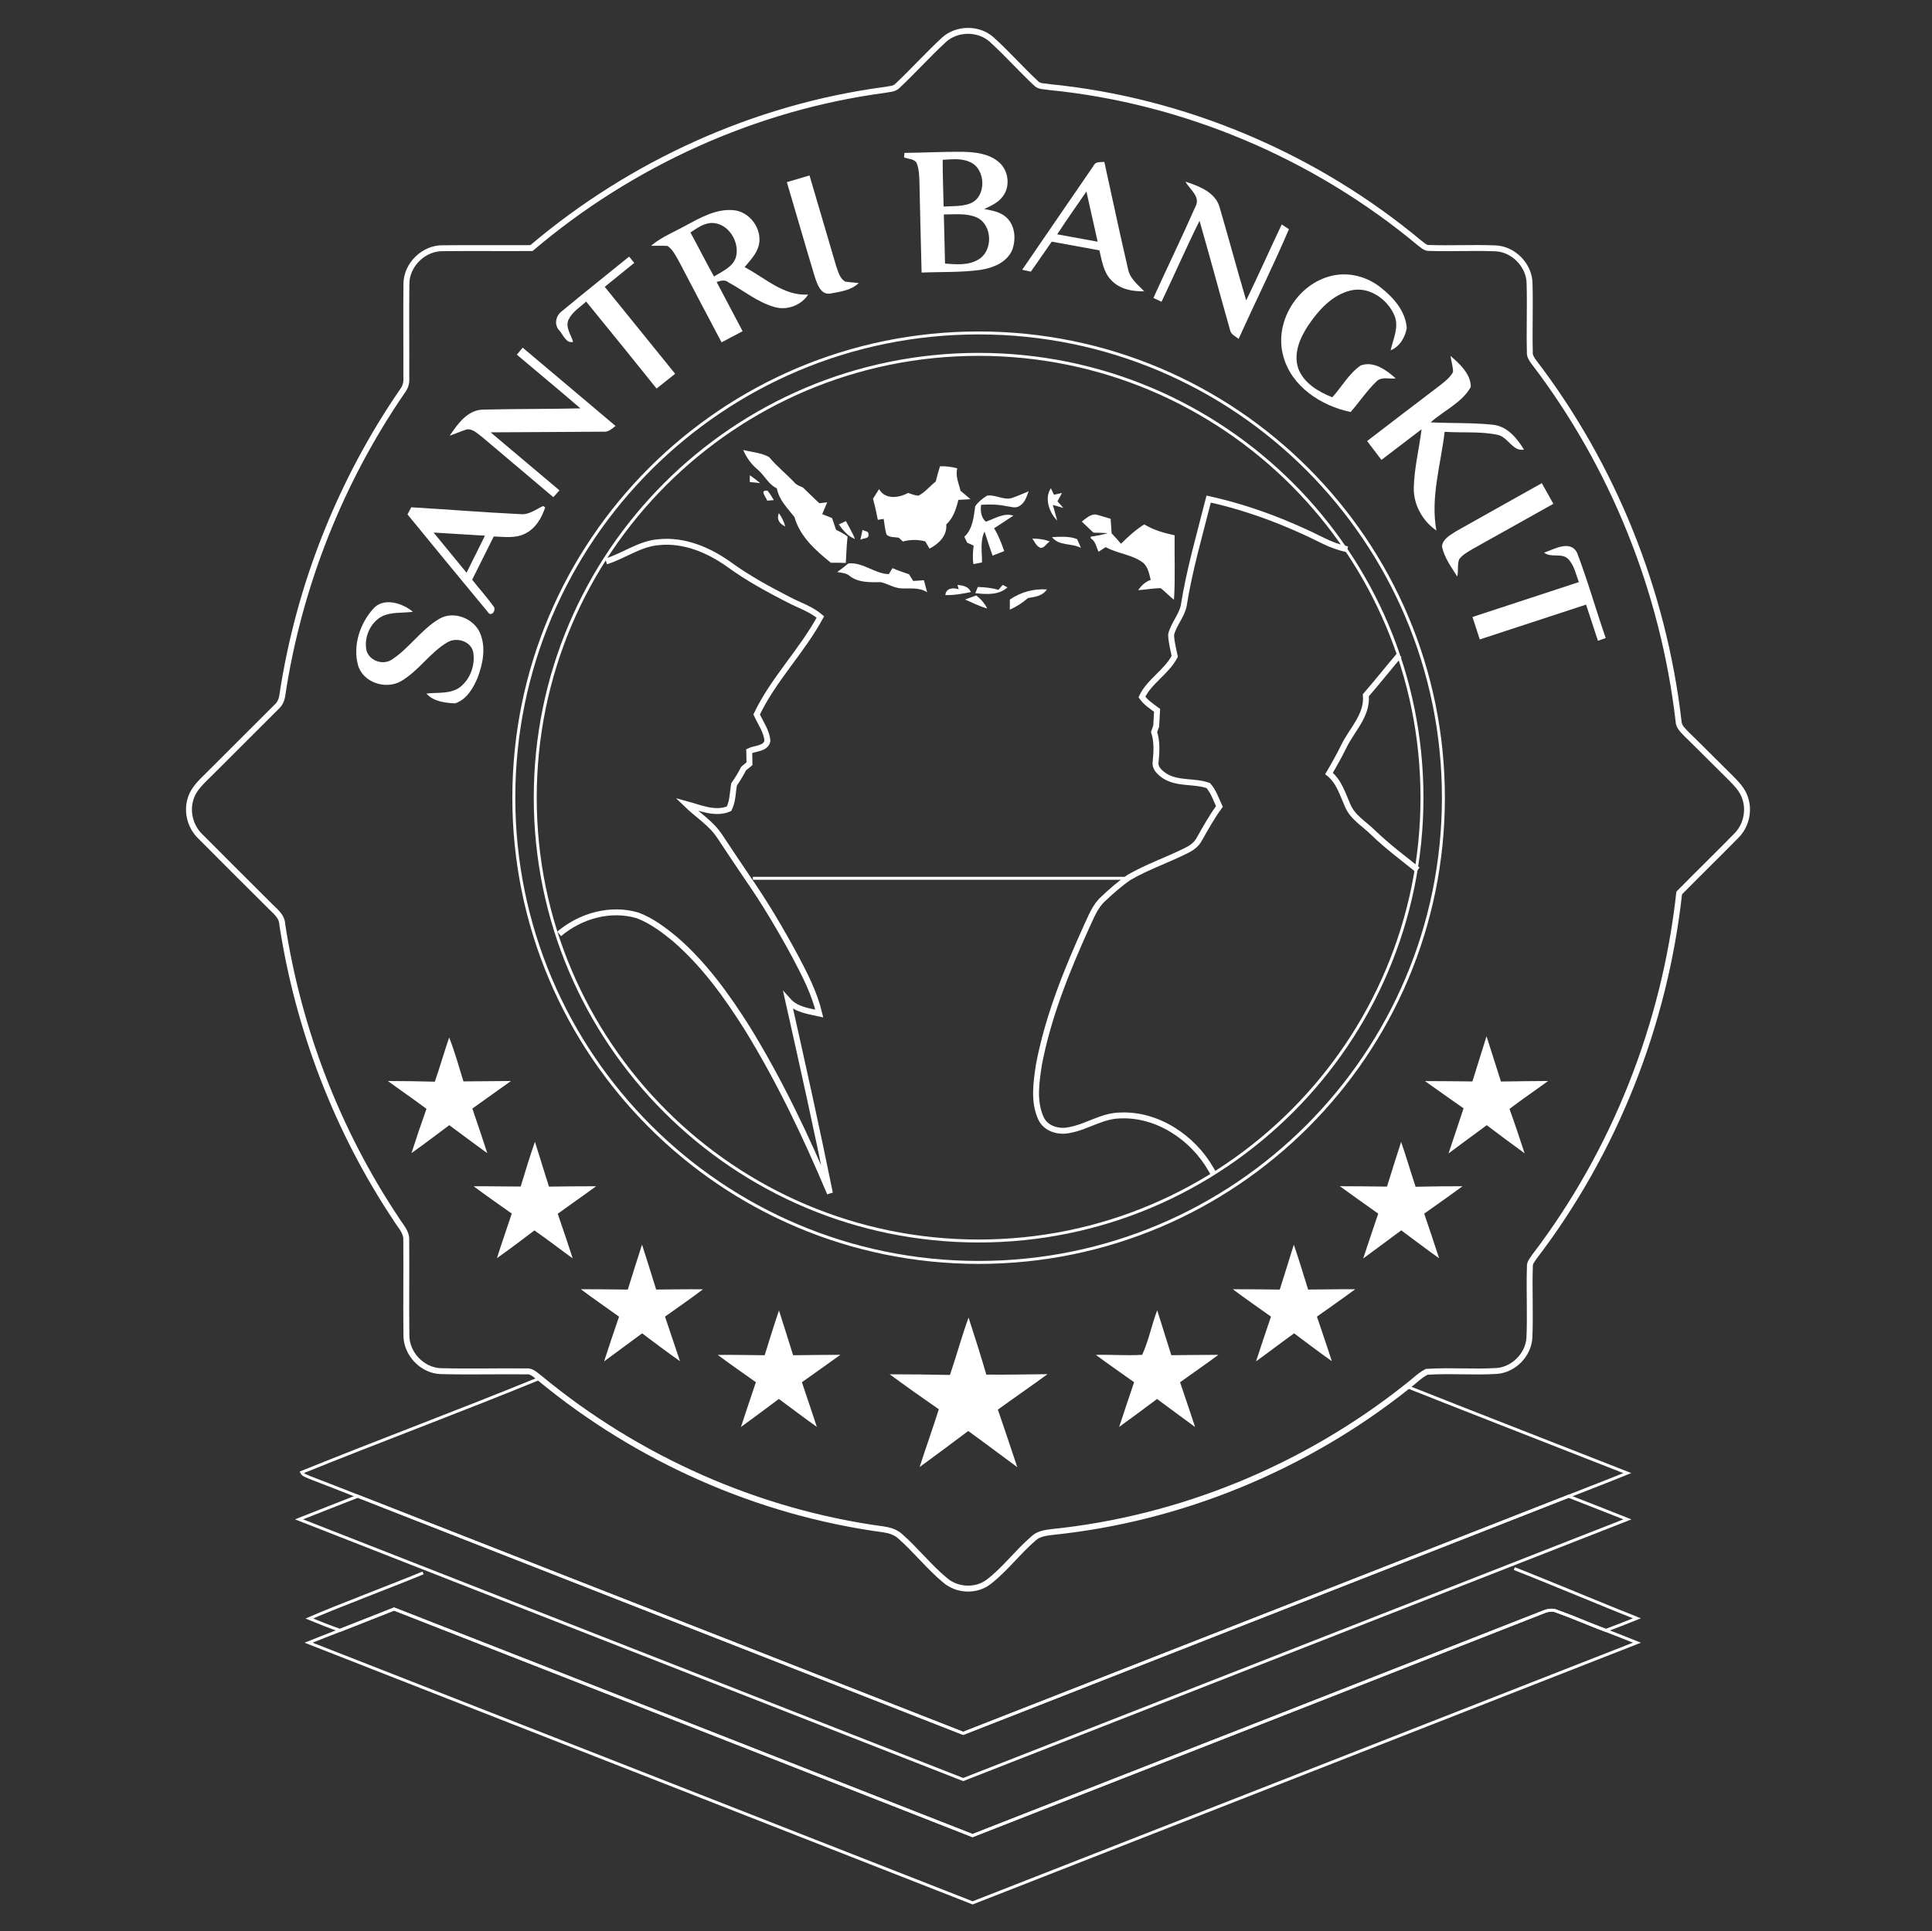<?xml version="1.0" encoding="utf-8"?>
<!-- Generator: Adobe Illustrator 16.0.0, SVG Export Plug-In . SVG Version: 6.00 Build 0)  -->
<!DOCTYPE svg PUBLIC "-//W3C//DTD SVG 1.1//EN" "http://www.w3.org/Graphics/SVG/1.1/DTD/svg11.dtd">
<svg version="1.1" id="Layer_1" xmlns="http://www.w3.org/2000/svg" xmlns:xlink="http://www.w3.org/1999/xlink" x="0px" y="0px"
	 width="654.48px" height="654.295px" viewBox="0 0 654.48 654.295" enable-background="new 0 0 654.48 654.295"
	 xml:space="preserve">
<rect x="0" y="0" width="654.48" height="654.295" fill="#333333" stroke="none"/>
<g id="logo">
	<g id="book2">
		<path fill="none" stroke="#FFFFFF" stroke-miterlimit="10" d="M476.641,469.786c24.841,9.852,49.761,19.5,74.629,29.291
			c-6.608,2.689-13.278,5.229-19.908,7.851c-68.36,26.77-136.7,53.59-205.07,80.33c-68.36-26.771-136.71-53.562-205.07-80.341
			c-5.45-2.159-10.92-4.271-16.38-6.381c-0.92-0.488-2.16-0.688-2.65-1.709c26.81-10.841,53.94-20.921,80.7-31.881"/>
		<path fill="none" stroke="#FFFFFF" stroke-miterlimit="10" d="M512.99,531.444c9.71,3.76,31.84,13.022,41.528,16.843
			c-3.5,1.4-7,2.791-10.538,4.092c-5.54-2.062-10.962-4.48-16.53-6.461c-1.45-0.649-3.021-0.421-4.44,0.16
			c-64.5,25.301-129.01,50.59-193.55,75.819c-65.3-25.63-130.62-51.22-195.95-76.76c-6.1,2.43-12.23,4.8-18.34,7.22
			c-3.51-1.229-6.96-2.58-10.39-4.01c9.43-4.11,29.043-11.5,38.543-15.45"/>
	</g>
	<g id="book1">
		<path fill="none" stroke="#FFFFFF" stroke-miterlimit="10" d="M121.22,506.917c68.36,26.779,136.71,53.569,205.07,80.341
			c68.37-26.74,136.71-53.562,205.07-80.33c6.648,2.6,13.318,5.18,19.948,7.83c-75.009,29.37-150,58.778-225.02,88.148
			c-75-29.38-150-58.77-225-88.16C107.92,512.107,114.58,509.536,121.22,506.917z"/>
		<path fill="none" stroke="#FFFFFF" stroke-miterlimit="10" d="M115.17,552.357c6.11-2.42,12.24-4.79,18.34-7.22
			c65.33,25.54,130.65,51.13,195.95,76.76c64.54-25.229,129.05-50.52,193.55-75.819c1.42-0.581,2.99-0.811,4.44-0.16
			c5.568,1.979,10.99,4.399,16.53,6.461c3.52,1.368,7.039,2.738,10.539,4.158c-75.021,29.381-150.011,58.801-225.029,88.15
			c-74.98-29.41-149.98-58.771-224.97-88.15C108.06,555.107,111.62,553.737,115.17,552.357z"/>
	</g>
	<path id="out_x5F_line" fill="none" stroke="#FFFFFF" stroke-width="2" stroke-miterlimit="10" d="M319.71,13.547
		c4.39-4.061,11.799-4.14,16.25-0.13c5.229,4.75,9.92,10.069,15.091,14.89c1.119,1.12,2.869,0.87,4.311,1.18
		c45.908,4.53,90.18,23.37,125.58,52.881c0.979,0.659,1.89,1.75,3.21,1.64c7.38,0.24,14.77-0.16,22.149,0.12
		c6.279,0.09,11.829,5.71,11.851,12c0.229,7.68-0.11,15.38,0.09,23.069c-0.142,1.341,0.62,2.471,1.38,3.49
		c26.87,35.13,43.859,77.641,48.99,121.55c0.01,2.021,1.648,3.33,2.92,4.681c4.88,4.75,9.648,9.63,14.521,14.399
		c2.009,2.04,4.181,4.13,5.079,6.931c1.561,4.399,0.39,9.56-2.909,12.859c-6.411,6.53-12.961,12.91-19.381,19.43
		c-4.88,44.459-21.85,87.581-49,123.16c-0.68,1.04-1.68,2.051-1.58,3.4c-0.278,8.068,0.2,16.16-0.17,24.229
		c-0.38,5.67-5.25,10.64-10.91,11.14c-7.948,0.5-15.938-0.22-23.89,0.301c-2.47,1.28-4.42,3.38-6.649,5.02
		c-34.409,27.352-76.669,44.82-120.431,49.271c-2.08,0.279-4.33,0.57-5.96,2.04c-5.39,4.6-9.64,10.42-15.26,14.77
		c-4.28,3.37-10.82,3.03-14.88-0.52c-5.47-4.53-9.85-10.2-15.18-14.87c-1.55-1.43-3.62-2.03-5.65-2.33
		c-42.56-5.74-83.31-23.86-116.39-51.2c-1.4-0.989-2.69-2.568-4.59-2.33c-9.65-0.108-19.3,0.16-28.95-0.08
		c-6.34-0.18-11.78-5.97-11.68-12.289c-0.14-10.689,0.04-21.381-0.05-32.069c0.18-2.771-1.99-4.811-3.31-7.012
		c-20-29.93-33.22-64.329-38.68-99.898c-0.08-3.07-2.8-4.82-4.7-6.85c-7.7-7.631-15.35-15.311-23.01-22.99
		c-3.39-3.22-4.77-8.32-3.359-12.79c1.06-3.58,4-6.05,6.53-8.6c7.52-7.48,15-15.011,22.52-22.49c1.26-1.09,1.89-2.62,2.06-4.24
		c5.59-36.8,19.64-72.28,40.74-102.95c0.93-1.239,1.34-2.72,1.23-4.26c0.05-10.64-0.1-21.28,0.03-31.91
		c0.01-6.59,6-12.319,12.57-12.1c9.93-0.11,19.87,0.02,29.8-0.05c33.77-28.67,75.74-47.74,119.7-53.591
		c1.45-0.319,3.18-0.22,4.29-1.39C309.38,24.027,314.32,18.547,319.71,13.547z"/>
	<g id="text">
		<g>
			<g>
				<path fill="#FFFFFF" d="M306.39,51.797c6.61-0.05,13.21-0.44,19.82-0.37c4.22,0.12,8.849,0.61,12.16,3.51
					c3.33,2.771,3.989,8.3,1.26,11.7c-1.528,2.05-3.95,3.1-6.18,4.18c2.569,0.5,5.358,0.931,7.38,2.761
					c3.109,2.729,3.43,7.569,2.01,11.239c-1.859,4.15-6.51,5.98-10.72,6.62c-6.6,0.91-13.28,0.63-19.92,0.91
					c-0.26-10.42-0.53-20.85-0.75-31.271c-0.09-1.851-0.15-3.75-0.81-5.5c-0.59-1.851-2.9-1.609-4.38-2.261
					C306.3,52.938,306.36,52.178,306.39,51.797z M319.34,54.147c0,5.28,0.19,10.55,0.32,15.83c2.85-0.18,5.81,0.03,8.561-0.899
					c6.1-1.87,5.949-11.851,0.299-14.209C325.64,53.547,322.39,53.978,319.34,54.147z M319.73,72.656
					c0.13,5.551,0.27,11.101,0.41,16.65c3.71,0.271,7.74,0.66,11.11-1.27c5.26-2.83,5.061-11.9-0.41-14.391
					C327.33,72.138,323.43,72.678,319.73,72.656z"/>
			</g>
		</g>
		<g>
			<g>
				<path fill="#FFFFFF" d="M370.45,56.157c0.64-1.511,2.31-1.15,3.649-1.311c2.68,12.09,5.209,24.22,8.029,36.271
					c0.592,3.25,3.32,5.31,5.471,7.56c-3.99,0.14-8.359-0.73-11.181-3.78c-2.63-2.7-3.13-6.58-3.989-10.08
					c-5.38-0.989-10.761-1.979-16.149-2.949c-2.341,3.399-4.681,6.79-7.07,10.159c-0.739-0.159-2.2-0.47-2.93-0.63
					C354.34,79.657,362.359,67.888,370.45,56.157z M358.13,79.388c4.57,0.83,9.14,1.67,13.71,2.5c-1.27-5.66-2.529-11.33-3.811-17
					C364.689,69.697,361.352,74.498,358.13,79.388z"/>
			</g>
		</g>
		<g>
			<path fill="#FFFFFF" d="M266.55,61.708c2.56-0.761,5.12-1.511,7.68-2.261c3.02,10.23,6.02,20.471,9.03,30.7
				c0.69,1.88,1.2,4.17,3.05,5.271c1.52,0.2,3.04,0.35,4.58,0.46c-2.55,2.56-6.42,2.97-9.8,3.609c-3.03,0.341-4.18-3.09-4.97-5.369
				C272.85,83.337,269.77,72.507,266.55,61.708z"/>
		</g>
		<g>
			<path fill="#FFFFFF" d="M401.58,61.538c4.55,1.51,10.141,3.54,11.57,8.689c3.09,10.49,5.899,21.061,9.01,31.55
				c4.13-8.52,7.979-17.17,12.03-25.729c0.609,0.399,1.84,1.2,2.449,1.6c-5.359,12.521-11.431,24.74-17.051,37.15
				c-1.13-0.89-2.688-1.53-2.93-3.11c-3.49-12.279-6.771-24.62-10.31-36.89c-4.48,9.05-8.521,18.32-12.871,27.439
				c-0.689-0.329-2.069-0.979-2.75-1.3c4.67-10.319,9.66-20.51,14.211-30.89C406.859,66.607,403.02,64.218,401.58,61.538z"/>
		</g>
		<g>
			<g>
				<path fill="#FFFFFF" d="M232.48,76.308c4.91-2.62,10.12-5.59,15.9-5.11c5.56,0.421,9.91,6.341,8.7,11.771
					c-0.7,3-2.94,5.24-4.84,7.53c6.92,3.62,13.16,9.81,21.53,9.3c-2.4,3.74-7.34,5.5-11.57,4.17c-5.67-1.65-10.28-5.51-15.4-8.29
					c-1.23-1.05-2.67-0.56-4.04-0.15c2.94,5.561,5.88,11.12,8.8,16.681c-2.38,1.26-4.75,2.51-7.13,3.77
					c-4.83-9.18-9.7-18.34-14.49-27.54c-1.05-1.84-2.02-3.87-3.8-5.109c-1.87-0.149-3.74-0.021-5.6-0.061
					C224.09,80.268,228.46,78.567,232.48,76.308z M233.89,78.757c2.7,4.96,5.23,10,7.99,14.93c2.77-1.77,6.4-3.17,7.44-6.62
					c1.34-5.04-2.54-11.439-8.04-11.529C238.46,75.518,236.15,77.308,233.89,78.757z"/>
			</g>
		</g>
		<g>
			<path fill="#FFFFFF" d="M190.44,105.348c7.49-6.22,15.13-12.26,22.68-18.41c0.44,0.53,1.3,1.601,1.74,2.13
				c-3.33,2.71-6.67,5.41-10,8.11c7.94,9.83,15.92,19.62,23.85,29.46c-2.1,1.67-4.18,3.35-6.29,5
				c-7.89-9.87-15.87-19.66-23.85-29.46c-2.11,1.9-4.73,3.5-5.99,6.15c-1.14,2.609,0.89,5.05,1.55,7.489
				c-2.35,0.67-3.35-2.479-4.69-3.88C187.59,109.917,188.3,106.848,190.44,105.348z"/>
		</g>
		<g>
			<path fill="#FFFFFF" d="M434.76,120.777c-3.318-11.56,4.76-24.649,16.37-27.33c5.812-1.399,12.091,0.301,16.69,4.03
				c4.29,3.37,8.33,7.99,8.729,13.66c-0.541,3.14-2.381,6.31-5.45,7.54c0.811-3.82,2.891-7.8,1.311-11.71
				c-2.38-5.7-8.83-10.18-15.13-8.49c-6.13,1.59-10.58,6.61-14.021,11.641c-2.83,4.229-5.18,9.56-3.479,14.67
				c1.85,5.029,6.819,7.909,11.54,9.819c3.22-3.56,5.62-8.029,9.62-10.79c4.42-1.62,8.729,1.58,11.88,4.38
				c-2.13,0.28-4.78-0.699-6.49,1c-3.29,3.141-5.8,6.99-8.8,10.391C447.61,137.518,437.54,131.018,434.76,120.777z"/>
		</g>
		<g>
			<path fill="#FFFFFF" d="M175.08,120.157c0.66-0.79,1.32-1.58,1.99-2.37c10.48,8.85,20.99,17.659,31.46,26.529
				c-1.26,0.971-2.52,2.17-4.26,1.94c-12.69,0.12-25.38,0.12-38.07,0.22c7.76,6.561,15.55,13.101,23.32,19.65
				c-0.69,0.77-1.38,1.55-2.07,2.319c-8.02-6.829-16.13-13.569-24.15-20.409c-1.52-1.091-3.05-2.761-5.08-2.58
				c-2,0.59-3.89,1.51-5.88,2.149c2.65-3.859,5.88-8.569,11.04-8.819c11.07-0.29,22.16-0.17,33.24-0.431
				C189.51,132.208,182.25,126.228,175.08,120.157z"/>
		</g>
		<g>
			<path fill="#FFFFFF" d="M491.37,120.587c3.11,2.649,6.95,6.22,6.86,10.53c-2.99,5.359-9.132,7.97-13.592,11.979
				c7.04,0.35,14.11,0.061,21.12,0.811c4.87,0.539,8.131,4.521,10.5,8.43c-3.91,0.72-5.45-4.48-9.148-5.061
				c-5.82-1.18-11.842-0.569-17.73-0.989c-1.29,11.12-4.85,22.21-2.79,33.46c-4.739-3.28-7.82-8.82-7.66-14.63
				c0.182-6.631,1.82-13.11,2.642-19.681c-4.552,3.44-9.07,6.91-13.601,10.37c-1.62-2.13-3.24-4.25-4.851-6.38
				c8.21-6.28,16.398-12.59,24.64-18.83c1.65-1.33,3.45-2.64,4.471-4.56C492.221,124.188,491.63,122.407,491.37,120.587z"/>
		</g>
		<g>
			<path fill="#FFFFFF" d="M493.18,180.038c9.69-5.48,19.42-10.891,29.121-16.341c1.299,2.33,2.609,4.66,3.909,6.99
				c-9.06,5.05-18.08,10.16-27.14,15.19c-1.69,1-3.5,1.96-4.73,3.53c-0.75,1.859-0.21,3.979-0.688,5.92
				c-2-3.24-4.472-6.45-5.171-10.271C488.79,182.547,491.29,181.288,493.18,180.038z"/>
		</g>
		<g>
			<g>
				<path fill="#FFFFFF" d="M176.22,174.188c2.94,0.33,5.27-1.6,7.77-2.76l0.69,0.46c-1.16,3.6-3.28,7.2-6.79,8.9
					c-3.28,1.699-7.1,1.069-10.63,0.97c-2.44,4.89-4.86,9.78-7.31,14.65c2.34,3.01,4.95,5.819,7.15,8.939
					c1.3,1.17-0.7,4.01-1.87,1.97c-9.12-10.96-18.15-22.01-27.19-33.04c0.32-0.6,0.96-1.81,1.28-2.409
					C151.62,172.598,163.91,173.587,176.22,174.188z M146.88,180.427c3.71,4.55,7.44,9.08,11.17,13.61
					c2.07-4.181,4.16-8.36,6.23-12.551C158.48,181.138,152.68,180.777,146.88,180.427z"/>
			</g>
		</g>
		<g>
			<path fill="#FFFFFF" d="M523.07,187.228c3.358-1.109,8.778-4.41,11.14-0.04c3.64,9.5,6.39,19.36,9.74,28.98
				c-0.88,0.31-1.76,0.62-2.63,0.93c-1.351-4.09-2.681-8.17-4.03-12.26c-12,3.92-23.989,7.89-36,11.8
				c-0.83-2.54-1.649-5.07-2.48-7.6c12.021-3.94,24.03-7.88,36.04-11.83c-1.04-2.7-1.58-5.82-3.729-7.92
				C528.91,187.228,525.43,189.098,523.07,187.228z"/>
		</g>
		<g>
			<path fill="#FFFFFF" d="M126.41,206.277c3.51-4.05,9.93-1.949,13.46,0.99c-3.54,0.51-7.37-0.05-10.65,1.65
				c-3.81,2.14-5.88,6.93-5.13,11.18c0.75,3.67,5.49,5.4,8.56,3.43c5.98-3.87,9.96-10.189,16.12-13.84c4.89-2.93,11.85-0.18,13.94,5
				c1.96,4.86,0.84,10.351-0.98,15.08c-1.49,3.5-3.72,7.271-7.54,8.53c-3.38-0.141-7.37-0.63-9.75-3.32
				c3.79-0.46,8.08,0.25,11.37-2.149c3.47-2.681,5.2-7.45,4.52-11.74c-0.64-3.79-5.57-5.34-8.67-3.53c-6,3.48-9.81,9.73-15.8,13.22
				c-5.23,3.021-13.09,0.42-14.65-5.659C119.54,218.547,121.96,211.248,126.41,206.277z"/>
		</g>
	</g>
	<g id="map">
		<path fill="#FFFFFF" d="M251.751,152.438c2.91,0.75,6.16,0.931,8.79,2.42c2.58,3.12,5.77,5.63,8.54,8.57
			c0.73,0.89,1.83,1.26,2.86,1.7c1.91,1.75,3.69,3.649,5.63,5.37c0.67-0.08,1.99-0.23,2.65-0.311c-0.55,1.34-1.12,2.67-1.69,4.01
			c1.11,0.45,2.23,0.891,3.35,1.33c0.43,1.33,0.88,2.67,1.34,4c1.38,0.601,2.7,1.351,3.91,2.25c-0.36,2.971-0.41,5.96-0.6,8.95
			c-1.69-0.069-3.38-0.109-5.07-0.069c-5.16-4.16-10.48-8.87-12.33-15.48c-2.36-3.03-5.23-5.74-5.96-9.72
			c-2.99-1.4-4.25-4.62-6.75-6.58C254.361,157.148,252.831,154.878,251.751,152.438z"/>
		<path fill="#FFFFFF" d="M318.432,157.968c1.97-0.021,3.95,0.16,5.86,0.71c-0.72,2.62,0.51,5.1,1.09,7.61
			c1.14,0.92,2.26,1.87,3.37,2.84c-1.37,0.08-2.74,0.16-4.1,0.229c-0.74,3.04-1.71,6.15-4.1,8.32c0.35,3.831-2.56,6.581-5.67,8.201
			c-0.37-0.62-1.09-1.86-1.45-2.48c-2.51-0.62-5.08-0.64-7.57,0.07c-0.34-0.32-1.03-0.96-1.37-1.27c-1.38-0.32-3.07,0.01-4.16-1.08
			c-0.57-1.721-0.68-3.552-0.98-5.321c-0.5,0.08-1.49,0.24-1.98,0.32c-0.47-2.4-0.98-4.79-1.64-7.141c0.67-1.09,1.36-2.18,2.06-3.26
			c2.02,3.58,6.69,3.04,9.81,1.29c1.17,0.36,2.31,0.88,3.55,0.92c2.25-1.16,3.83-3.229,5.82-4.771
			C317.402,161.418,317.912,159.688,318.432,157.968z"/>
		<path fill="#FFFFFF" d="M254.011,161.008c1.21,0.83,2.37,1.72,3.5,2.67c-1.18-0.11-2.35-0.23-3.51-0.37
			C254.001,162.738,254.001,161.588,254.011,161.008z"/>
		<path fill="#FFFFFF" d="M259.911,169.628c-0.45-1.28-2.73-3.71,0.09-3.38c0.83,0.979,1.47,2.09,2.14,3.18
			C261.591,169.478,260.471,169.578,259.911,169.628z"/>
		<path fill="#FFFFFF" d="M343.152,168.598c1.8-0.62,3.529-1.46,5.311-2.149c-0.681,1.81-1.271,3.899-3.061,4.949
			c-1.391,0.971-3.101,0.21-4.61,0.061c-2.778-0.601-5.62-0.61-8.44-0.431c-0.238,2.101-0.068,4.21,1.592,5.721
			c3-0.98,6.06-3.13,9.34-2.05c-2.16,1.449-4.36,2.85-6.53,4.28c1.5,2.4,2.479,5.061,3.44,7.721c-1.311,0.52-2.62,1.039-3.94,1.55
			c-1-2.69-1.81-5.45-2.739-8.15c-1.561,3.271-0.83,6.96-0.841,10.44c-0.729,0.14-2.18,0.43-2.909,0.58
			c-0.359-2.08-0.181-4.181,0.061-6.261c-0.551-0.25-1.65-0.77-2.2-1.02c-0.32-0.67-0.64-1.33-0.95-1.99
			c2.9-2.641,3.15-6.741,3.7-10.361c1.03-1.479,2.479-2.619,3.989-3.56C337.313,167.438,340.223,169.748,343.152,168.598z"/>
		<path fill="#FFFFFF" d="M358.133,176.368c-2.681-2.66-4.431-7.57-2.141-10.96c0.26,0.56,0.779,1.659,1.04,2.21
			c0.681-0.15,2.04-0.46,2.72-0.61c-0.51,0.95-1.02,1.9-1.529,2.85c0.66,0.74,1.33,1.48,2,2.23c-1.201-0.34-2.391-0.68-3.58-1.021
			C357.133,172.828,357.682,174.588,358.133,176.368z"/>
		<path fill="#FFFFFF" d="M263.831,173.838c1.02,1.35,1.71,2.91,2.2,4.53C264.091,177.498,263.011,176.018,263.831,173.838z"/>
		<path fill="#FFFFFF" d="M366.452,176.708c1.409-1.021,2.812-2.46,4.69-2.42c1.709,0.409,3.379,1.02,5.09,1.479
			c0.109,1.641,0.221,3.28,0.34,4.93c1.109,1.131,2.141,2.33,3.18,3.53c2.411-2.43,4.961-4.74,7.87-6.561
			c3.149,1.91,6.71,2.92,10.291,3.689c-0.101,7.28,0.26,14.57-0.222,21.84c-1.569-1.21-2.92-2.68-4.459-3.92
			c-2.58,0-5.119,0.521-7.681,0.67c1.091-1.529,2.421-2.869,4.261-3.47c-0.541-2.149-0.94-4.66-2.871-6.04
			c-3.709-2.62-8.449-2.89-12.379-5.08c-0.812,0.521-1.621,1.05-2.42,1.58c-0.771-1.569-0.961-3.56-2.631-4.53l-0.021-0.6
			c1.95-0.25,3.891-0.6,5.78-1.18c-1.621-0.09-3.24-0.141-4.852-0.16C369.102,179.208,367.764,177.958,366.452,176.708z"/>
		<path fill="#FFFFFF" d="M284.161,177.688c0.79-0.399,1.581-0.779,2.391-1.149c1.05,2.01,2.24,3.949,3.1,6.061
			C287.232,181.729,285.622,179.688,284.161,177.688z"/>
		<path fill="#FFFFFF" d="M292.202,179.488c0.55,0.551,2.26,0.4,1.96,1.54c0.44,1.601-1.86,1.23-2.7,1.851
			C291.692,181.749,291.942,180.619,292.202,179.488z"/>
		<path fill="#FFFFFF" d="M356.383,181.968c2.819-0.11,5.779-0.37,8.469,0.67c0.5,0.96,0.892,1.98,1.312,2.98
			C363.021,183.938,358.662,185.039,356.383,181.968z"/>
		<path fill="#FFFFFF" d="M349.713,182.468c2.01,0.01,4.02,0.25,5.909,0.99c-1.17,0.63-2.19,2.939-3.7,1.87
			C350.893,184.648,350.402,183.438,349.713,182.468z"/>
		<path fill="#FFFFFF" d="M283.602,193.809c1.3-0.91,2.56-1.899,3.78-2.92c5.09-0.479,8.81,3.5,13.72,3.62
			c0.31-0.51,0.92-1.521,1.23-2.03c1.83,0.79,3.71,1.45,5.61,2.08c0.46,0.76,0.93,1.51,1.41,2.271c1.21-0.091,2.42-0.17,3.63-0.25
			c0.27,1.02,0.82,3.069,1.09,4.09c-2.64-1.76-5.76-1.17-8.72-1.33c-2.48-0.09-4.58-1.55-6.92-2.101
			c-3.58,0.03-7.58,0.23-10.57-2.079C286.702,194.079,285.041,194.088,283.602,193.809z"/>
		<path fill="#FFFFFF" d="M324.352,198.158c1.84,0.199,3.74,0.51,4.541,2.439c-2.86,0.561-5.73,1.101-8.65,1.01
			c0.25-2.43,2.62-2.58,4.53-1.96L324.352,198.158z"/>
		<path fill="#FFFFFF" d="M331.232,198.869c2.359,0.069,4.72,0.3,7,0.97c0.359-0.42,1.09-1.26,1.449-1.68
			c0.41,0.21,1.211,0.63,1.62,0.85c-3.011,2.69-7.17,2.36-10.891,1.96C330.622,200.448,331.032,199.398,331.232,198.869z"/>
		<path fill="#FFFFFF" d="M342.102,203.119c3.711-2.521,8.051-3.73,12.551-3.42c-1.459,2.189-4.01,2.55-6.389,2.899
			c-1.861,1.62-3.932,2.96-6.191,3.95C342.082,205.688,342.093,203.979,342.102,203.119z"/>
		<path fill="#FFFFFF" d="M326.932,203.119c1.24-0.48,2.5-0.94,3.761-1.391c1.55,1.19,2.85,2.66,3.729,4.431
			C331.822,205.418,329.402,204.198,326.932,203.119z"/>
	</g>
	<g id="santri">
		<path fill="none" stroke="#FFFFFF" stroke-width="2" stroke-miterlimit="10" d="M474.01,221.987
			c-3.8,4.5-7.459,9.11-11.318,13.561c0.6,6.89-4.771,11.68-7.512,17.42c-1.52,3.1-3.209,6.11-4.97,9.09
			c3.431,2.73,4.6,7.01,6.32,10.83c1.689,4.07,5.71,6.28,8.71,9.28c4.688,4.54,9.95,8.439,15.028,12.54"/>
		<path fill="none" stroke="#FFFFFF" stroke-width="2" stroke-miterlimit="10" d="M411.131,397.679c0,0-0.25-0.406-0.881-1.481
			c-6.148-10.8-18.25-18.92-30.949-18.27c-6.061,0.13-11.16,3.88-17,4.93c-3.65,0.82-8.08-0.398-9.699-4.05
			c-2.57-5.7-1.551-12.2-0.65-18.17c3.101-16.2,9.31-31.62,16.09-46.61c1.58-3.3,2.852-6.95,5.65-9.46
			c2.779-2.63,5.67-5.18,8.828-7.34c6.291-3.64,13.23-5.939,19.69-9.24c1.7-0.829,3.21-2.06,4.101-3.76
			c2.131-3.75,4.221-7.52,6.771-11c-1.149-2.41-1.979-5.06-3.771-7.08c-4.771-1.699-10.319-0.46-14.74-3.25
			c-1.551-1.06-3.399-2.58-3.1-4.68c0.33-3.42,0.569-6.89-0.511-10.22c0.181-0.5,0.53-1.5,0.71-2c0.08-1.78,0.182-3.561,0.301-5.34
			c-1.83-1.37-3.811-2.631-5.141-4.521c2.58-5.41,8.34-8.42,11.12-13.76c-0.49-2.44-1.16-4.86-1.229-7.36
			c0.83-3.51,3.539-6.26,4.279-9.81c1.93-12.23,5.43-24.13,8.45-36.12c13.479,2.97,26.47,7.92,38.8,14.11
			c2.52,1.279,5.2,2.229,7.96,2.859l0.19,0.05"/>
		<path fill="none" stroke="#FFFFFF" stroke-width="2" stroke-miterlimit="10" d="M205.32,190.208c6.09-1.891,11.43-6.07,17.95-6.53
			c8.61-0.85,16.95,2.72,23.81,7.65c6.32,4.59,13.19,8.319,20.12,11.88c3.6,1.89,7.6,3.14,10.71,5.83
			c-6.29,11.58-15.88,21.069-21.59,33.01c1.32,2.92,3.39,5.68,3.65,8.96c-0.58,2.71-4.14,2.479-6.16,3.45
			c0.02,1.42,0.05,2.85,0.08,4.279c-0.67,0.54-1.33,1.091-1.98,1.65c-0.95,1.85-2.03,3.64-3.23,5.35
			c-0.5,2.761-0.43,5.721-1.71,8.271c-4.76,1.99-9.85-0.34-14.5-1.6c3.8,3.699,8.52,6.529,11.44,11.079
			c3.12,4.66,6.19,9.36,9.36,13.99c5.92,8.51,11.19,17.45,16.12,26.56c3.27,6.19,6.52,12.49,8.15,19.341
			c-3.72-0.83-7.81-1.301-10.51-4.32c4.86,21.688,9.69,43.399,14.11,65.188c-8.1-19.238-17.09-38.18-28.06-55.97
			c-6.84-10.84-14.45-21.41-24.17-29.88c-3.91-3.26-8.06-6.41-12.85-8.24c-9.23-2.77-19.39,0.12-26.64,6.24"/>
	</g>
	<path id="in_x5F_circle" fill="none" stroke="#FFFFFF" stroke-miterlimit="10" d="M331.511,112.8
		c-86.959,0-157.453,70.494-157.453,157.453s70.494,157.452,157.453,157.452s157.453-70.493,157.453-157.452
		S418.471,112.8,331.511,112.8z M331.511,420.448c-82.95,0-150.195-67.245-150.195-150.194c0-82.95,67.245-150.195,150.195-150.195
		c82.95,0,150.194,67.245,150.194,150.195C481.705,353.202,414.461,420.448,331.511,420.448z"/>
	<g id="star">
		<g>
			<path fill="#FFFFFF" d="M503.573,351.089c1.67,5.101,3.22,10.229,4.88,15.33c5.33-0.091,10.65-0.149,15.979-0.181
				c-4.34,3.189-8.801,6.189-13.08,9.46c1.801,4.979,3.471,10,5.119,15.04c-4.31-3.14-8.58-6.319-12.83-9.52
				c-4.339,3.14-8.618,6.38-12.938,9.56c1.67-5.101,3.438-10.17,5.09-15.279c-4.38-3.051-8.72-6.149-13.07-9.229
				c5.352-0.011,10.711,0.08,16.07,0.12C500.383,361.289,501.983,356.189,503.573,351.089z"/>
		</g>
		<g>
			<path fill="#FFFFFF" d="M152.163,351.489c1.89,4.86,3.3,9.891,4.83,14.88c5.37-0.01,10.73-0.1,16.1-0.13
				c-4.34,3.141-8.74,6.2-13.08,9.34c1.71,5.03,3.43,10.051,5.06,15.11c-4.34-3.101-8.57-6.34-12.88-9.48
				c-4.25,3.182-8.48,6.381-12.8,9.461c1.62-5.021,3.3-10.029,5.08-14.99c-4.29-3.239-8.74-6.26-13.08-9.439
				c5.3,0.021,10.6,0.07,15.9,0.23C149.043,361.52,150.443,356.448,152.163,351.489z"/>
		</g>
		<g>
			<path fill="#FFFFFF" d="M176.383,401.999c1.55-5.07,3.07-10.16,4.83-15.16c1.6,5.051,3.16,10.119,4.75,15.181
				c5.32-0.05,10.65-0.141,15.97-0.12c-4.29,3.16-8.69,6.18-13,9.32c1.72,5.029,3.45,10.06,5.07,15.12
				c-4.34-3.132-8.56-6.432-12.97-9.48c-4.18,3.2-8.39,6.36-12.69,9.399c1.6-5.061,3.36-10.069,5.02-15.101
				c-4.32-3.06-8.67-6.069-12.9-9.25C165.773,401.868,171.073,401.989,176.383,401.999z"/>
		</g>
		<g>
			<path fill="#FFFFFF" d="M474.643,386.879c1.741,5.021,3.222,10.13,4.9,15.189c5.29-0.12,10.59-0.189,15.891-0.17
				c-4.279,3.16-8.649,6.189-12.971,9.279c1.68,5.041,3.42,10.061,5.05,15.121c-4.329-3.08-8.56-6.291-12.829-9.461
				c-4.311,3.16-8.569,6.391-12.891,9.529c1.66-5.068,3.391-10.13,5.091-15.189c-4.33-3.101-8.711-6.14-13-9.289
				c5.319-0.011,10.649,0.08,15.97,0.13C471.453,396.97,472.983,391.899,474.643,386.879z"/>
		</g>
		<g>
			<path fill="#FFFFFF" d="M212.673,436.908c1.6-5.08,3.16-10.18,4.82-15.239c1.64,5.061,3.21,10.149,4.79,15.229
				c5.28-0.03,10.56-0.148,15.84-0.08c-4.2,3.2-8.56,6.182-12.85,9.25c1.68,5.03,3.4,10.061,5.08,15.102
				c-4.36-3.03-8.57-6.262-12.83-9.44c-4.32,3.14-8.57,6.38-12.89,9.51c1.63-5.068,3.37-10.109,5.07-15.16
				c-4.32-3.1-8.7-6.119-12.96-9.3C202.053,436.77,207.363,436.859,212.673,436.908z"/>
		</g>
		<g>
			<path fill="#FFFFFF" d="M438.293,421.698c1.73,5.03,3.261,10.12,4.841,15.2c5.311-0.03,10.629-0.141,15.96-0.109
				c-4.271,3.17-8.641,6.189-12.971,9.279c1.681,5.03,3.431,10.04,5.04,15.09c-4.319-3.05-8.54-6.25-12.771-9.43
				c-4.329,3.12-8.568,6.37-12.898,9.49c1.62-5.07,3.37-10.102,5.061-15.15c-4.319-3.09-8.689-6.1-12.939-9.279
				c5.31-0.021,10.608,0.069,15.92,0.119C435.123,431.84,436.693,426.77,438.293,421.698z"/>
		</g>
		<g>
			<path fill="#FFFFFF" d="M259.033,459.149c1.61-5.06,3.12-10.149,4.85-15.17c1.64,5.04,3.19,10.11,4.79,15.17
				c5.33-0.05,10.67-0.141,16-0.141c-4.31,3.131-8.68,6.189-13.02,9.291c1.67,5.04,3.41,10.068,5.06,15.129
				c-4.35-3.079-8.58-6.319-12.87-9.47c-4.28,3.181-8.53,6.391-12.85,9.511c1.64-5.07,3.39-10.12,5.07-15.181
				c-4.32-3.069-8.68-6.091-12.93-9.25C248.433,458.999,253.733,459.09,259.033,459.149z"/>
		</g>
		<g>
			<path fill="#FFFFFF" d="M386.923,459.02c2.22-4.841,3.2-10.141,5.091-15.1c1.601,5.068,3.17,10.148,4.771,15.22
				c5.319-0.04,10.64-0.131,15.96-0.12c-4.29,3.159-8.66,6.188-12.989,9.29c1.699,5.05,3.438,10.09,5.09,15.16
				c-4.331-3.12-8.581-6.36-12.891-9.5c-4.271,3.17-8.511,6.37-12.83,9.47c1.64-5.07,3.381-10.1,5.062-15.149
				c-4.33-3.08-8.701-6.11-12.98-9.271C376.443,458.908,381.693,459.319,386.923,459.02z"/>
		</g>
		<g>
			<path fill="#FFFFFF" d="M321.803,465.828c2.22-6.438,3.96-13.039,6.31-19.43c2.09,6.41,4.119,12.83,6.01,19.311
				c6.91,0.091,13.82-0.101,20.73-0.141c-5.562,4.05-11.24,7.96-16.812,12.01c2.22,6.49,4.41,12.98,6.569,19.49
				c-5.559-4.05-11.029-8.24-16.619-12.25c-5.46,4.102-10.94,8.189-16.46,12.221c2.1-6.551,4.43-13.03,6.5-19.58
				c-5.59-3.891-11.16-7.811-16.65-11.851C308.193,465.6,314.993,465.698,321.803,465.828z"/>
		</g>
	</g>
	<line id="line" fill="none" stroke="#FFFFFF" stroke-miterlimit="10" x1="255.031" y1="297.568" x2="381.178" y2="297.568"/>
</g>
</svg>
